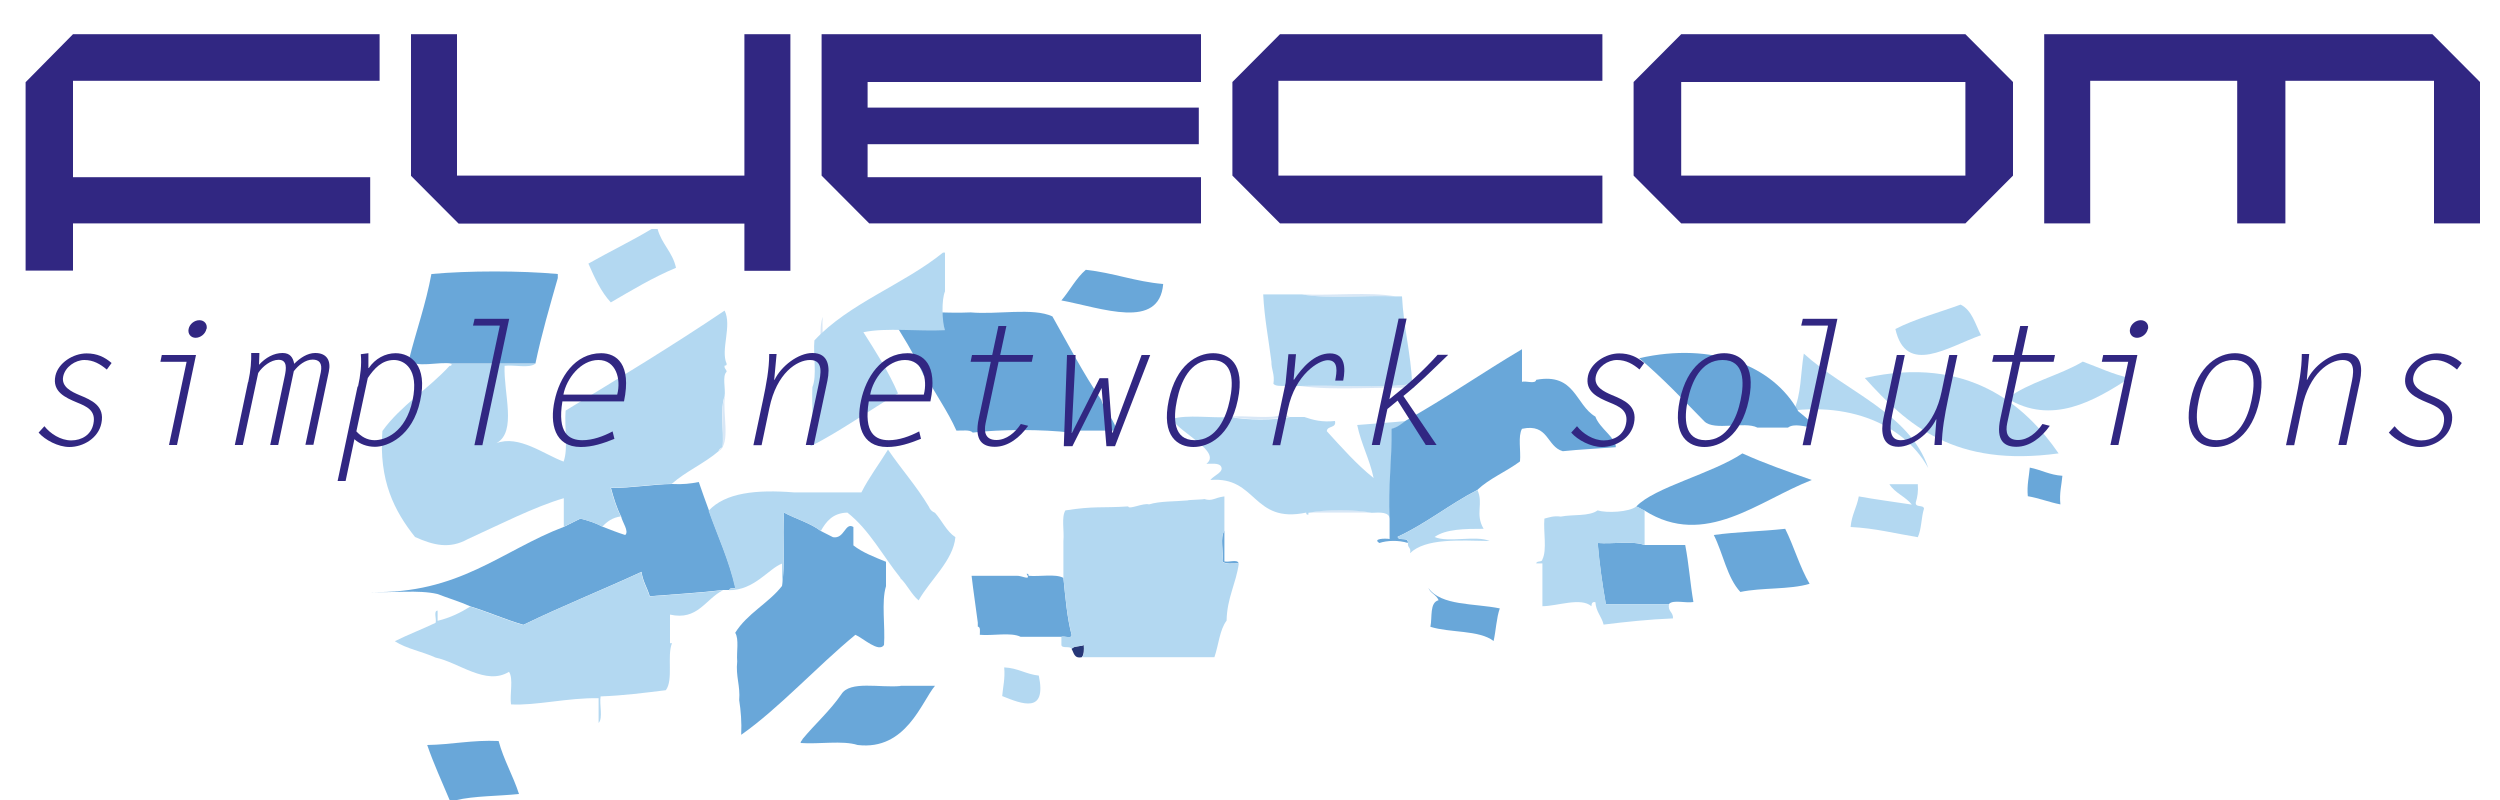 <?xml version="1.0" encoding="UTF-8"?><svg id="a" xmlns="http://www.w3.org/2000/svg" viewBox="0 0 125 40"><path d="M22.79,40h-.31c-.38-.91-.79-1.79-1.12-2.75,1.23-.02,2.25-.26,3.57-.2.26.96.72,1.72,1.02,2.65-1.05.11-2.22.09-3.16.31Z" style="fill:#69a7d9; fill-rule:evenodd;"/><path d="M45.02,34.29h1.73c-.67.79-1.44,3.25-3.87,2.96-.75-.24-1.94-.03-2.85-.1,0-.1.08-.12.1-.2.63-.76,1.37-1.41,1.94-2.24.43-.69,1.93-.31,2.96-.41Z" style="fill:#69a7d9; fill-rule:evenodd;"/><path d="M44.2,32.25c-.26.4-1.05-.35-1.43-.51-1.92,1.58-3.85,3.7-5.71,5,.03-.64-.02-1.21-.1-1.73.06-.74-.18-1.18-.1-1.94-.04-.47.1-1.12-.1-1.43.6-.97,1.66-1.47,2.34-2.34.17-1.17.02-2.28.1-3.67.6.32,1.32.52,1.84.92.21.1.4.21.61.31.58.1.6-.77,1.02-.51v.92c.46.36,1.05.58,1.63.82v1.22c-.24.78-.03,2-.1,2.96Z" style="fill:#69a7d9; fill-rule:evenodd;"/><path d="M54.09,32.86c-.39.08-.39-.22-.51-.41.1-.17.43-.11.61-.2.01.25.02.49-.1.61Z" style="fill:#263777; fill-rule:evenodd;"/><path d="M23.5,30.31c-.51-.23-1.09-.4-1.63-.61-.94-.22-2.26-.05-3.36-.1,4.44.12,6.56-2.07,9.69-3.26.27-.13.54-.27.82-.41.41.1.79.23,1.12.41.37.14.73.29,1.12.41.21-.18-.15-.65-.2-.92-.22-.42-.37-.92-.51-1.43,1.08,0,1.99-.18,3.06-.2.51.03.94-.02,1.33-.1.17.48.33.96.51,1.43.45,1.29,1.01,2.46,1.33,3.87-.12.02-.29-.02-.31.1h-.31c-1.18.14-2.44.21-3.67.31-.12-.42-.35-.74-.41-1.22-1.95.9-3.99,1.72-5.91,2.65-.92-.27-1.74-.64-2.65-.92Z" style="fill:#69a7d9; fill-rule:evenodd;"/><path d="M83.45,30.21h-3.16c-.17-.98-.32-2-.41-3.06.76.06,1.75-.12,2.34.1h2.04c.18.91.25,1.93.41,2.85-.38.07-1.02-.13-1.22.1Z" style="fill:#69a7d9; fill-rule:evenodd;"/><path d="M87.02,29.6c-.67-.72-.86-1.92-1.33-2.85,1.13-.16,2.4-.18,3.57-.31.44.88.73,1.92,1.22,2.75-.99.3-2.4.18-3.47.41Z" style="fill:#69a7d9; fill-rule:evenodd;"/><path d="M81.82,25.32c.89-.95,3.79-1.64,5.3-2.65,1.1.5,2.28.91,3.47,1.33-2.65,1.02-5.34,3.44-8.36,1.53-.15-.05-.26-.15-.41-.2Z" style="fill:#69a7d9; fill-rule:evenodd;"/><path d="M68.57,25.63h-3.16c.82-.17,2.34-.17,3.16,0Z" style="fill:#d8e7f6; fill-rule:evenodd;"/><path d="M103.02,25.22c-.57-.11-1.05-.31-1.63-.41-.05-.56.06-.96.1-1.43.57.11.99.37,1.63.41-.04.47-.16.86-.1,1.43Z" style="fill:#69a7d9; fill-rule:evenodd;"/><path d="M53.63,21.63h-.1c-1.39-.17-3.5-.17-4.89,0-.15-.16-.52-.09-.82-.1-.44-.99-1.05-1.81-1.53-2.75h-.1c-.49-1.11-1.11-2.08-1.73-3.06,1.16-.24,2.75-.03,4.08-.1,1.3.12,3.11-.25,4.08.2.8,1.41,1.55,2.87,2.45,4.18.13.55.78,1.12.71,1.53h-2.14v.1Z" style="fill:#69a7d9; fill-rule:evenodd;"/><path d="M65,19.3c1.84-.07,3.94.14,5.61-.1.08.02.12.09.1.2-1.87-.07-4.01.14-5.71-.1Z" style="fill:#d8e7f6; fill-rule:evenodd;"/><path d="M41.04,18.18c.07-.75-.13-1.77.1-2.34-.07.75.13,1.77-.1,2.34Z" style="fill:#d8e7f6; fill-rule:evenodd;"/><path d="M27.89,13.9c-.4,1.41-.81,2.8-1.12,4.28h-4.18c-.66-.12-1.82.26-2.14-.2.36-1.44.84-2.76,1.12-4.28,1.87-.17,4.45-.17,6.32,0v.2Z" style="fill:#69a7d9; fill-rule:evenodd;"/><path d="M53.07,15.02c.42-.49.73-1.11,1.22-1.53,1.38.15,2.47.59,3.87.71-.2,2.32-3.06,1.2-5.1.82Z" style="fill:#69a7d9; fill-rule:evenodd;"/><path d="M69.79,14.82c-1.53-.07-3.33.14-4.69-.1,1.53.07,3.33-.14,4.69.1Z" style="fill:#d8e7f6; fill-rule:evenodd;"/><path d="M45.02,28.89c-.88-1.09-1.55-2.4-2.65-3.26-.73.02-1.06.44-1.33.92-.52-.4-1.24-.6-1.84-.92-.08,1.39.07,2.5-.1,3.67v-1.12c-.67.25-1.38,1.34-2.65,1.33.02-.12.19-.09.31-.1-.32-1.42-.88-2.59-1.33-3.87.83-.91,2.4-1.07,4.28-.92h3.36c.39-.77.89-1.42,1.33-2.14.66.97,1.43,1.83,2.04,2.85.06.15.16.25.31.31.35.39.57.92,1.02,1.22-.11,1.17-1.26,2.13-1.84,3.16-.37-.31-.57-.79-.92-1.12Z" style="fill:#b3d8f1; fill-rule:evenodd;"/><path d="M74.68,32.05c-.73-.56-2.18-.4-3.16-.71.1-.48-.05-1.21.41-1.33-.11-.27-.4-.34-.51-.61.63.9,2.3.76,3.57,1.02-.17.48-.19,1.1-.31,1.63Z" style="fill:#69a7d9; fill-rule:evenodd;"/><path d="M83.45,30.21c-.07.37.22.39.2.71-1.21.05-2.34.17-3.47.31-.1-.41-.38-.64-.41-1.12-.17-.04-.19.08-.2.2-.53-.46-1.71,0-2.45,0v-2.14h-.31c.02-.15.3-.04.31-.2.24-.48.04-1.39.1-2.04.24-.06.46-.15.82-.1.6-.12,1.42,0,1.84-.31.45.14,1.58.09,1.94-.2.15.05.26.15.41.2v1.73c-.59-.22-1.59-.04-2.34-.1.09,1.06.23,2.08.41,3.06h3.16Z" style="fill:#b3d8f1; fill-rule:evenodd;"/><path d="M65.41,25.73c-.09.02-.1-.04-.1-.1-2.71.57-2.45-1.83-4.79-1.63.16-.23.74-.41.51-.71-.13-.14-.44-.1-.71-.1.78-.6-1.3-1.53-1.73-2.24.78-.24,2-.03,2.96-.1.75.17,2.21.17,2.96,0h.71c.43.15.88.27,1.53.2.08.38-.39.22-.41.51.75.82,1.48,1.65,2.34,2.34-.2-.95-.62-1.69-.82-2.65.81-.07,1.65-.12,2.45-.2-.21.16-.42.33-.71.41.02,1.55-.18,2.88-.1,4.49-.05-.36-.48-.33-.92-.31-.82-.17-2.34-.17-3.16,0v.1Z" style="fill:#b3d8f1; fill-rule:evenodd;"/><path d="M61.94,28.17c-.29-.01-.67.06-.82-.1.07-.48-.13-1.22.1-1.53v1.53c.21.06.67-.13.71.1Z" style="fill:#69a7d9; fill-rule:evenodd;"/><path d="M70.4,27.15c-.48-.15-1.04-.13-1.43,0-.37-.22.3-.24.51-.2v-1.02c-.08-1.61.12-2.94.1-4.49.3-.08.5-.25.71-.41,2-1.12,3.85-2.41,5.81-3.57v1.63c.21-.06.67.13.71-.1,1.96-.36,1.95,1.25,2.96,1.84.2.58,1.04,1.07,1.02,1.53-.88.07-1.79.11-2.65.2-.82-.23-.7-1.41-2.04-1.12-.21.37-.05,1.1-.1,1.63-.68.51-1.53.85-2.14,1.43-1.39.72-2.54,1.67-3.98,2.34.04.23.56-.02.51.31Z" style="fill:#69a7d9; fill-rule:evenodd;"/><path d="M53.17,28.89c.1.99.18,1.99.41,2.85.02.22-.36.05-.51.1h-2.04c-.48-.24-1.39-.04-2.04-.1,0-.16.05-.39-.1-.41v-.2c-.1-.79-.22-1.55-.31-2.34h2.24c.26-.03.76.29.51-.1.09-.02.1.04.1.1.56.05,1.34-.11,1.73.1Z" style="fill:#69a7d9; fill-rule:evenodd;"/><path d="M56.41,25.32c.03.18.77-.19,1.04-.1.55-.17,1.29-.14,1.94-.2,0-.03.82-.04.82-.07.41.13.48-.06,1.01-.13v1.73c-.24.31-.04,1.05-.1,1.53.15.16.52.09.82.1-.14,1.01-.59,1.72-.61,2.85-.35.46-.4,1.23-.61,1.83h-6.63c.12-.12.12-.36.1-.61-.18.09-.51.04-.61.2-.06-.18-.48,0-.51-.2v-.41c.15-.06.53.12.51-.1-.22-.86-.31-1.87-.41-2.85v-1.84c.05-.5-.11-1.19.1-1.53,1.47-.23,1.79-.11,3.14-.2Z" style="fill:#b3d8f1; fill-rule:evenodd;"/><path d="M30.13,26.34c-.33-.18-.71-.31-1.12-.41-.27.13-.54.27-.82.41v-1.43c-1.45.42-3.27,1.35-4.79,2.04-.93.52-1.73.31-2.65-.1-1.02-1.29-1.82-2.8-1.63-5.3.92-1.28,2.31-2.11,3.36-3.26.09.02.1-.04.1-.1h4.18c-.31.24-1.05.04-1.53.1-.06,1.37.63,3.3-.41,3.87,1.12-.43,2.38.56,3.36.92.24-.65.03-1.73.1-2.55,2.68-1.63,5.37-3.26,7.95-5,.38.75-.21,1.97.1,2.65.02.09-.04.1-.1.1-.03.16.1.18.1.31-.23.21-.04.85-.1,1.22-.24.65-.03,1.73-.1,2.55-.09.05-.18.09-.2.2-.71.61-1.64,1.01-2.34,1.63-1.07.02-1.98.2-3.06.2.14.5.29,1.01.51,1.43-.42.06-.69.26-.92.51Z" style="fill:#b3d8f1; fill-rule:evenodd;"/><path d="M32.88,11.45c.2.75.75,1.15.92,1.94-1.17.49-2.21,1.12-3.26,1.73-.49-.53-.81-1.23-1.12-1.94,1.04-.59,2.14-1.12,3.16-1.73h.31Z" style="fill:#b3d8f1; fill-rule:evenodd;"/><path d="M40.73,17.01c1.74-1.86,4.43-2.77,6.42-4.38h.1v1.94c-.18.42-.15,1.51,0,1.94-1.33.07-2.92-.14-4.08.1.62.98,1.25,1.95,1.73,3.06-1.47.87-2.83,1.86-4.38,2.65.21-.81.05-1.99.1-2.96.24-.58.03-1.6.1-2.34Z" style="fill:#b3d8f1; fill-rule:evenodd;"/><path d="M70.4,27.15c.05-.32-.47-.08-.51-.31,1.43-.67,2.59-1.63,3.98-2.34.32.68-.13,1.19.31,1.94-.94,0-1.89.01-2.45.41.68.3,2.07-.1,2.75.2-1.56-.03-3.2-.14-3.98.61.08-.29-.14-.26-.1-.51Z" style="fill:#b3d8f1; fill-rule:evenodd;"/><path d="M36.25,19.81c-.14.88.31,2.35-.31,2.75.02-.11.11-.16.2-.2.07-.82-.14-1.9.1-2.55Z" style="fill:#d8e7f6; fill-rule:evenodd;"/><path d="M95.89,24.2c.03.37-.02.66-.1.92-.04.28.38.1.41.31-.14.44-.12,1.03-.31,1.43-1.11-.18-2.13-.45-3.36-.51.05-.6.31-.98.41-1.53.86.16,1.76.27,2.65.41-.31-.4-.85-.58-1.12-1.02h1.43Z" style="fill:#b3d8f1; fill-rule:evenodd;"/><path d="M96.4,23.38c-1.24-2.25-4.26-3.5-7.95-2.65-.08-.02-.1-.1-.2-.1.27-.23.98-.04,1.43-.1.38-.74.35-1.9.51-2.85,2.07,1.89,5.3,2.98,6.22,5.71Z" style="fill:#b3d8f1; fill-rule:evenodd;"/><path d="M93.24,18.9c5.18-1.17,8.05,1.39,9.69,3.77-5.2.71-7.56-1.41-9.69-3.77Z" style="fill:#b3d8f1; fill-rule:evenodd;"/><path d="M94.77,16.45c.99-.51,2.17-.82,3.26-1.22.57.28.73.97,1.02,1.53-1.65.58-3.75,2.05-4.28-.31Z" style="fill:#b3d8f1; fill-rule:evenodd;"/><path d="M64.18,20.73c.16-.03.18.1.31.1-.75.17-2.21.17-2.96,0,.85-.07,1.97.14,2.65-.1Z" style="fill:#d8e7f6; fill-rule:evenodd;"/><path d="M63.57,18.08c-.14-1.12-.35-2.16-.41-3.36h1.94c1.36.24,3.16.03,4.69.1h.31c.08,1.55.44,2.83.51,4.38-1.67.24-3.77.03-5.61.1-.16,0-.35-.01-.31.2-.07-.37-.81-.07-1.02-.31.08-.48-.11-.7-.1-1.12Z" style="fill:#b3d8f1; fill-rule:evenodd;"/><path d="M50.11,34.8c.04-.47.15-.86.1-1.43.69.03,1.08.34,1.73.41.4,1.92-.82,1.43-1.84,1.02Z" style="fill:#b3d8f1; fill-rule:evenodd;"/><path d="M29.93,36.13v-1.22c-1.53-.03-3.15.38-4.38.31-.07-.51.13-1.29-.1-1.63-1.15.71-2.51-.47-3.67-.71-.65-.3-1.46-.44-2.04-.82.66-.33,1.37-.6,2.04-.92.06-.18-.12-.6.1-.61v.51c.63-.15,1.15-.41,1.63-.71.91.28,1.73.65,2.65.92,1.92-.94,3.96-1.75,5.91-2.65.06.48.28.8.41,1.22,1.23-.09,2.49-.17,3.67-.31-.9.46-1.26,1.53-2.65,1.22v1.43h.1c-.26.62.08,1.84-.31,2.35-1.06.13-2.11.27-3.26.31-.07.41.13,1.08-.1,1.33Z" style="fill:#b3d8f1; fill-rule:evenodd;"/><path d="M100.37,19.92c1.06-.81,2.6-1.14,3.77-1.84.77.28,1.48.63,2.34.82-1.78,1.16-3.9,2.38-6.12,1.02Z" style="fill:#b3d8f1; fill-rule:evenodd;"/><path d="M89.91,20.56c.24.21.82.61.71.82-.35-.04-.92-.23-1.22,0h-1.53c-.65-.33-2.15.18-2.65-.31-1.06-1.08-2.1-2.18-3.26-3.16,3.69-.84,6.72.4,7.95,2.65Z" style="fill:#69a7d9; fill-rule:evenodd;"/><path d="M18.52,11.17H3.65v2.36H1.28V4.11L3.65,1.71h15.33v2.33H3.65v4.82h14.86v2.31Z" style="fill:#312782;"/><path d="M39.52,13.54h-2.3v-2.36h-14.29l-2.38-2.39V1.71h2.3v7.07h14.37V1.71h2.3v11.82Z" style="fill:#312782;"/><path d="M60.05,11.17h-16.59l-2.38-2.39V1.71h18.97v2.39h-16.67v1.28h16.56v1.83h-16.56v1.65h16.67v2.31Z" style="fill:#312782;"/><path d="M80.12,11.17h-16.12l-2.38-2.39v-4.68l2.38-2.39h16.12v2.33h-16.2v4.74h16.2v2.39Z" style="fill:#312782;"/><path d="M100.65,8.78l-2.38,2.39h-14.21l-2.38-2.39v-4.68l2.38-2.39h14.21l2.38,2.39v4.68ZM98.27,8.78v-4.68h-14.21v4.68h14.21Z" style="fill:#312782;"/><path d="M124,11.17h-2.3v-7.13h-7.43v7.13h-2.41v-7.13h-7.35v7.13h-2.3V1.71h19.41l2.38,2.39v7.07Z" style="fill:#312782;"/><path d="M5.33,18.47c-.31-.26-.66-.47-1.11-.47s-.96.34-1.06.82c-.11.53.43.77.8.93.63.26,1.29.54,1.11,1.41-.15.75-.91,1.19-1.6,1.19-.56,0-1.22-.35-1.54-.72l.29-.32c.29.37.81.71,1.34.71s1-.28,1.11-.83c.14-.67-.34-.87-.83-1.07-.57-.24-1.24-.53-1.07-1.33.14-.64.88-1.12,1.56-1.12.52,0,.9.18,1.25.48l-.24.33Z" style="fill:#312782;"/><path d="M9.33,18.09h-1.31l.07-.34h1.71l-.95,4.5h-.4l.88-4.16ZM10.32,16.45c-.05.25-.3.44-.54.44s-.4-.2-.35-.44c.05-.25.29-.44.54-.44s.41.2.36.44Z" style="fill:#312782;"/><path d="M12.41,19.11c.13-.6.16-1.07.15-1.46h.41l-.02.59c.33-.36.74-.59,1.18-.59.37,0,.52.22.58.54.29-.29.66-.54,1.05-.54.58,0,.8.38.68.94l-.77,3.65h-.4l.77-3.63c.09-.46-.09-.63-.41-.63-.36,0-.71.28-.94.58l-.78,3.69h-.4l.73-3.46c.07-.34.14-.8-.31-.8-.38,0-.8.32-1.02.66l-.77,3.6h-.4l.66-3.14Z" style="fill:#312782;"/><path d="M17.9,19.33c.12-.54.19-1.09.14-1.62l.38-.05v.74h.02c.32-.47.82-.74,1.34-.74.75,0,1.62.6,1.23,2.37-.38,1.8-1.64,2.31-2.26,2.31-.4,0-.77-.14-1.03-.38l-.44,2.09h-.4l1-4.73ZM17.82,21.57c.23.25.53.44.91.44.51,0,1.55-.36,1.9-2,.33-1.57-.42-2.01-.93-2.01-.6,0-.99.42-1.31.9l-.57,2.66Z" style="fill:#312782;"/><path d="M24.98,16.28h-1.33l.08-.34h1.73l-1.34,6.32h-.4l1.27-5.97Z" style="fill:#312782;"/><path d="M30.73,21.94c-.57.23-1.11.41-1.69.41-1.32,0-1.56-1.18-1.31-2.32.24-1.14,1-2.37,2.33-2.37.76,0,1.53.54,1.14,2.41h-3.08c-.26,1.58.32,1.94,1,1.94.51,0,1.04-.19,1.51-.44l.09.37ZM30.86,19.73c.2-.77-.05-1.73-.94-1.73s-1.6.94-1.75,1.73h2.68Z" style="fill:#312782;"/><path d="M38.07,22.26h-.4l.48-2.26c.16-.77.31-1.53.31-2.3h.37l-.12,1.29h.02c.32-.67,1.17-1.34,1.89-1.34.82,0,.89.71.75,1.39l-.68,3.21h-.4l.64-3.02c.11-.52.26-1.23-.43-1.23-.65,0-1.67.65-2.03,2.4l-.39,1.86Z" style="fill:#312782;"/><path d="M46.05,21.94c-.57.23-1.11.41-1.69.41-1.32,0-1.56-1.18-1.31-2.32.24-1.14,1-2.37,2.33-2.37.76,0,1.53.54,1.14,2.41h-3.08c-.26,1.58.32,1.94,1,1.94.51,0,1.04-.19,1.52-.44l.09.37ZM46.19,19.73c.2-.77-.05-1.73-.94-1.73s-1.6.94-1.74,1.73h2.68Z" style="fill:#312782;"/><path d="M51.58,18.09h-1.65l-.65,3.07c-.09.43-.02.84.54.84.5,0,.94-.37,1.22-.8l.37.09c-.41.58-1,1.05-1.67,1.05-.58,0-1.05-.28-.8-1.42l.6-2.83h-1.01l.07-.34h1.01l.31-1.45h.4l-.31,1.45h1.65l-.07.34Z" style="fill:#312782;"/><path d="M53.34,17.75h.44l-.2,3.89h.02l1.38-2.73h.43l.2,2.73h.02l1.45-3.89h.43l-1.76,4.56h-.43l-.24-2.91-1.46,2.91h-.43l.16-4.56Z" style="fill:#312782;"/><path d="M58.44,20c.37-1.75,1.4-2.34,2.22-2.34.75,0,1.62.5,1.23,2.34-.38,1.83-1.46,2.35-2.22,2.35s-1.62-.51-1.23-2.35ZM61.49,20c.19-.88.2-2-.9-2s-1.56,1.12-1.74,2c-.19.89-.2,2.01.89,2.01s1.57-1.13,1.75-2.01Z" style="fill:#312782;"/><path d="M64.02,22.26h-.4l.66-3.11.14-1.44h.38l-.12,1.26.02.02c.41-.62,1.03-1.32,1.8-1.32s.78.75.66,1.36h-.4c.08-.42.18-1.02-.37-1.02-.46,0-1.63.72-1.99,2.43l-.39,1.83Z" style="fill:#312782;"/><path d="M72.4,17.75c-.99.95-1.4,1.38-2.23,2.05l1.66,2.45h-.54l-1.41-2.22-.51.42-.38,1.8h-.4l1.34-6.32h.4l-.86,4.03c.84-.66,1.68-1.4,2.41-2.22h.52Z" style="fill:#312782;"/><path d="M81.97,18.47c-.31-.26-.66-.47-1.12-.47s-.96.34-1.06.82c-.11.53.43.77.8.93.63.26,1.29.54,1.11,1.41-.15.75-.91,1.19-1.6,1.19-.56,0-1.22-.35-1.54-.72l.29-.32c.29.37.81.71,1.34.71s1-.28,1.11-.83c.14-.67-.34-.87-.83-1.07-.57-.24-1.24-.53-1.07-1.33.14-.64.88-1.12,1.56-1.12.52,0,.9.18,1.25.48l-.24.33Z" style="fill:#312782;"/><path d="M83.99,20c.37-1.75,1.4-2.34,2.22-2.34.75,0,1.62.5,1.23,2.34-.38,1.83-1.46,2.35-2.22,2.35s-1.62-.51-1.23-2.35ZM87.03,20c.19-.88.2-2-.9-2s-1.56,1.12-1.74,2c-.19.89-.2,2.01.89,2.01s1.57-1.13,1.75-2.01Z" style="fill:#312782;"/><path d="M91.39,16.28h-1.33l.08-.34h1.73l-1.34,6.32h-.4l1.27-5.97Z" style="fill:#312782;"/><path d="M97.47,17.75h.4l-.47,2.22c-.16.77-.3,1.53-.31,2.28h-.37l.1-1.28h-.02c-.31.67-1.17,1.37-1.88,1.37-.82,0-.89-.74-.75-1.42l.67-3.17h.4l-.63,2.99c-.18.85-.06,1.27.43,1.27.66,0,1.69-.73,2.04-2.43l.38-1.82Z" style="fill:#312782;"/><path d="M102.67,18.09h-1.65l-.66,3.07c-.09.43-.02.84.54.84.5,0,.94-.37,1.22-.8l.37.09c-.41.58-1,1.05-1.67,1.05-.58,0-1.05-.28-.8-1.42l.6-2.83h-1.01l.07-.34h1.01l.32-1.45h.4l-.31,1.45h1.65l-.07.34Z" style="fill:#312782;"/><path d="M106.4,18.09h-1.31l.07-.34h1.71l-.95,4.5h-.4l.89-4.16ZM107.39,16.45c-.05.25-.3.44-.54.44s-.4-.2-.35-.44c.05-.25.29-.44.54-.44s.41.2.36.44Z" style="fill:#312782;"/><path d="M109.53,20c.37-1.75,1.4-2.34,2.22-2.34.75,0,1.62.5,1.23,2.34-.38,1.83-1.46,2.35-2.22,2.35s-1.62-.51-1.23-2.35ZM112.58,20c.19-.88.2-2-.9-2s-1.56,1.12-1.74,2c-.19.89-.2,2.01.89,2.01s1.57-1.13,1.75-2.01Z" style="fill:#312782;"/><path d="M114.7,22.26h-.4l.48-2.26c.16-.77.31-1.53.31-2.3h.37l-.12,1.29h.02c.31-.67,1.17-1.34,1.89-1.34.82,0,.89.71.75,1.39l-.68,3.21h-.4l.64-3.02c.11-.52.26-1.23-.43-1.23-.65,0-1.67.65-2.03,2.4l-.39,1.86Z" style="fill:#312782;"/><path d="M122.84,18.47c-.31-.26-.66-.47-1.11-.47s-.96.34-1.06.82c-.11.53.43.77.8.93.63.26,1.29.54,1.11,1.41-.15.75-.91,1.19-1.6,1.19-.56,0-1.22-.35-1.54-.72l.29-.32c.29.37.81.71,1.34.71s1-.28,1.11-.83c.14-.67-.34-.87-.83-1.07-.57-.24-1.24-.53-1.07-1.33.14-.64.89-1.12,1.56-1.12.52,0,.9.18,1.25.48l-.24.33Z" style="fill:#312782;"/></svg>